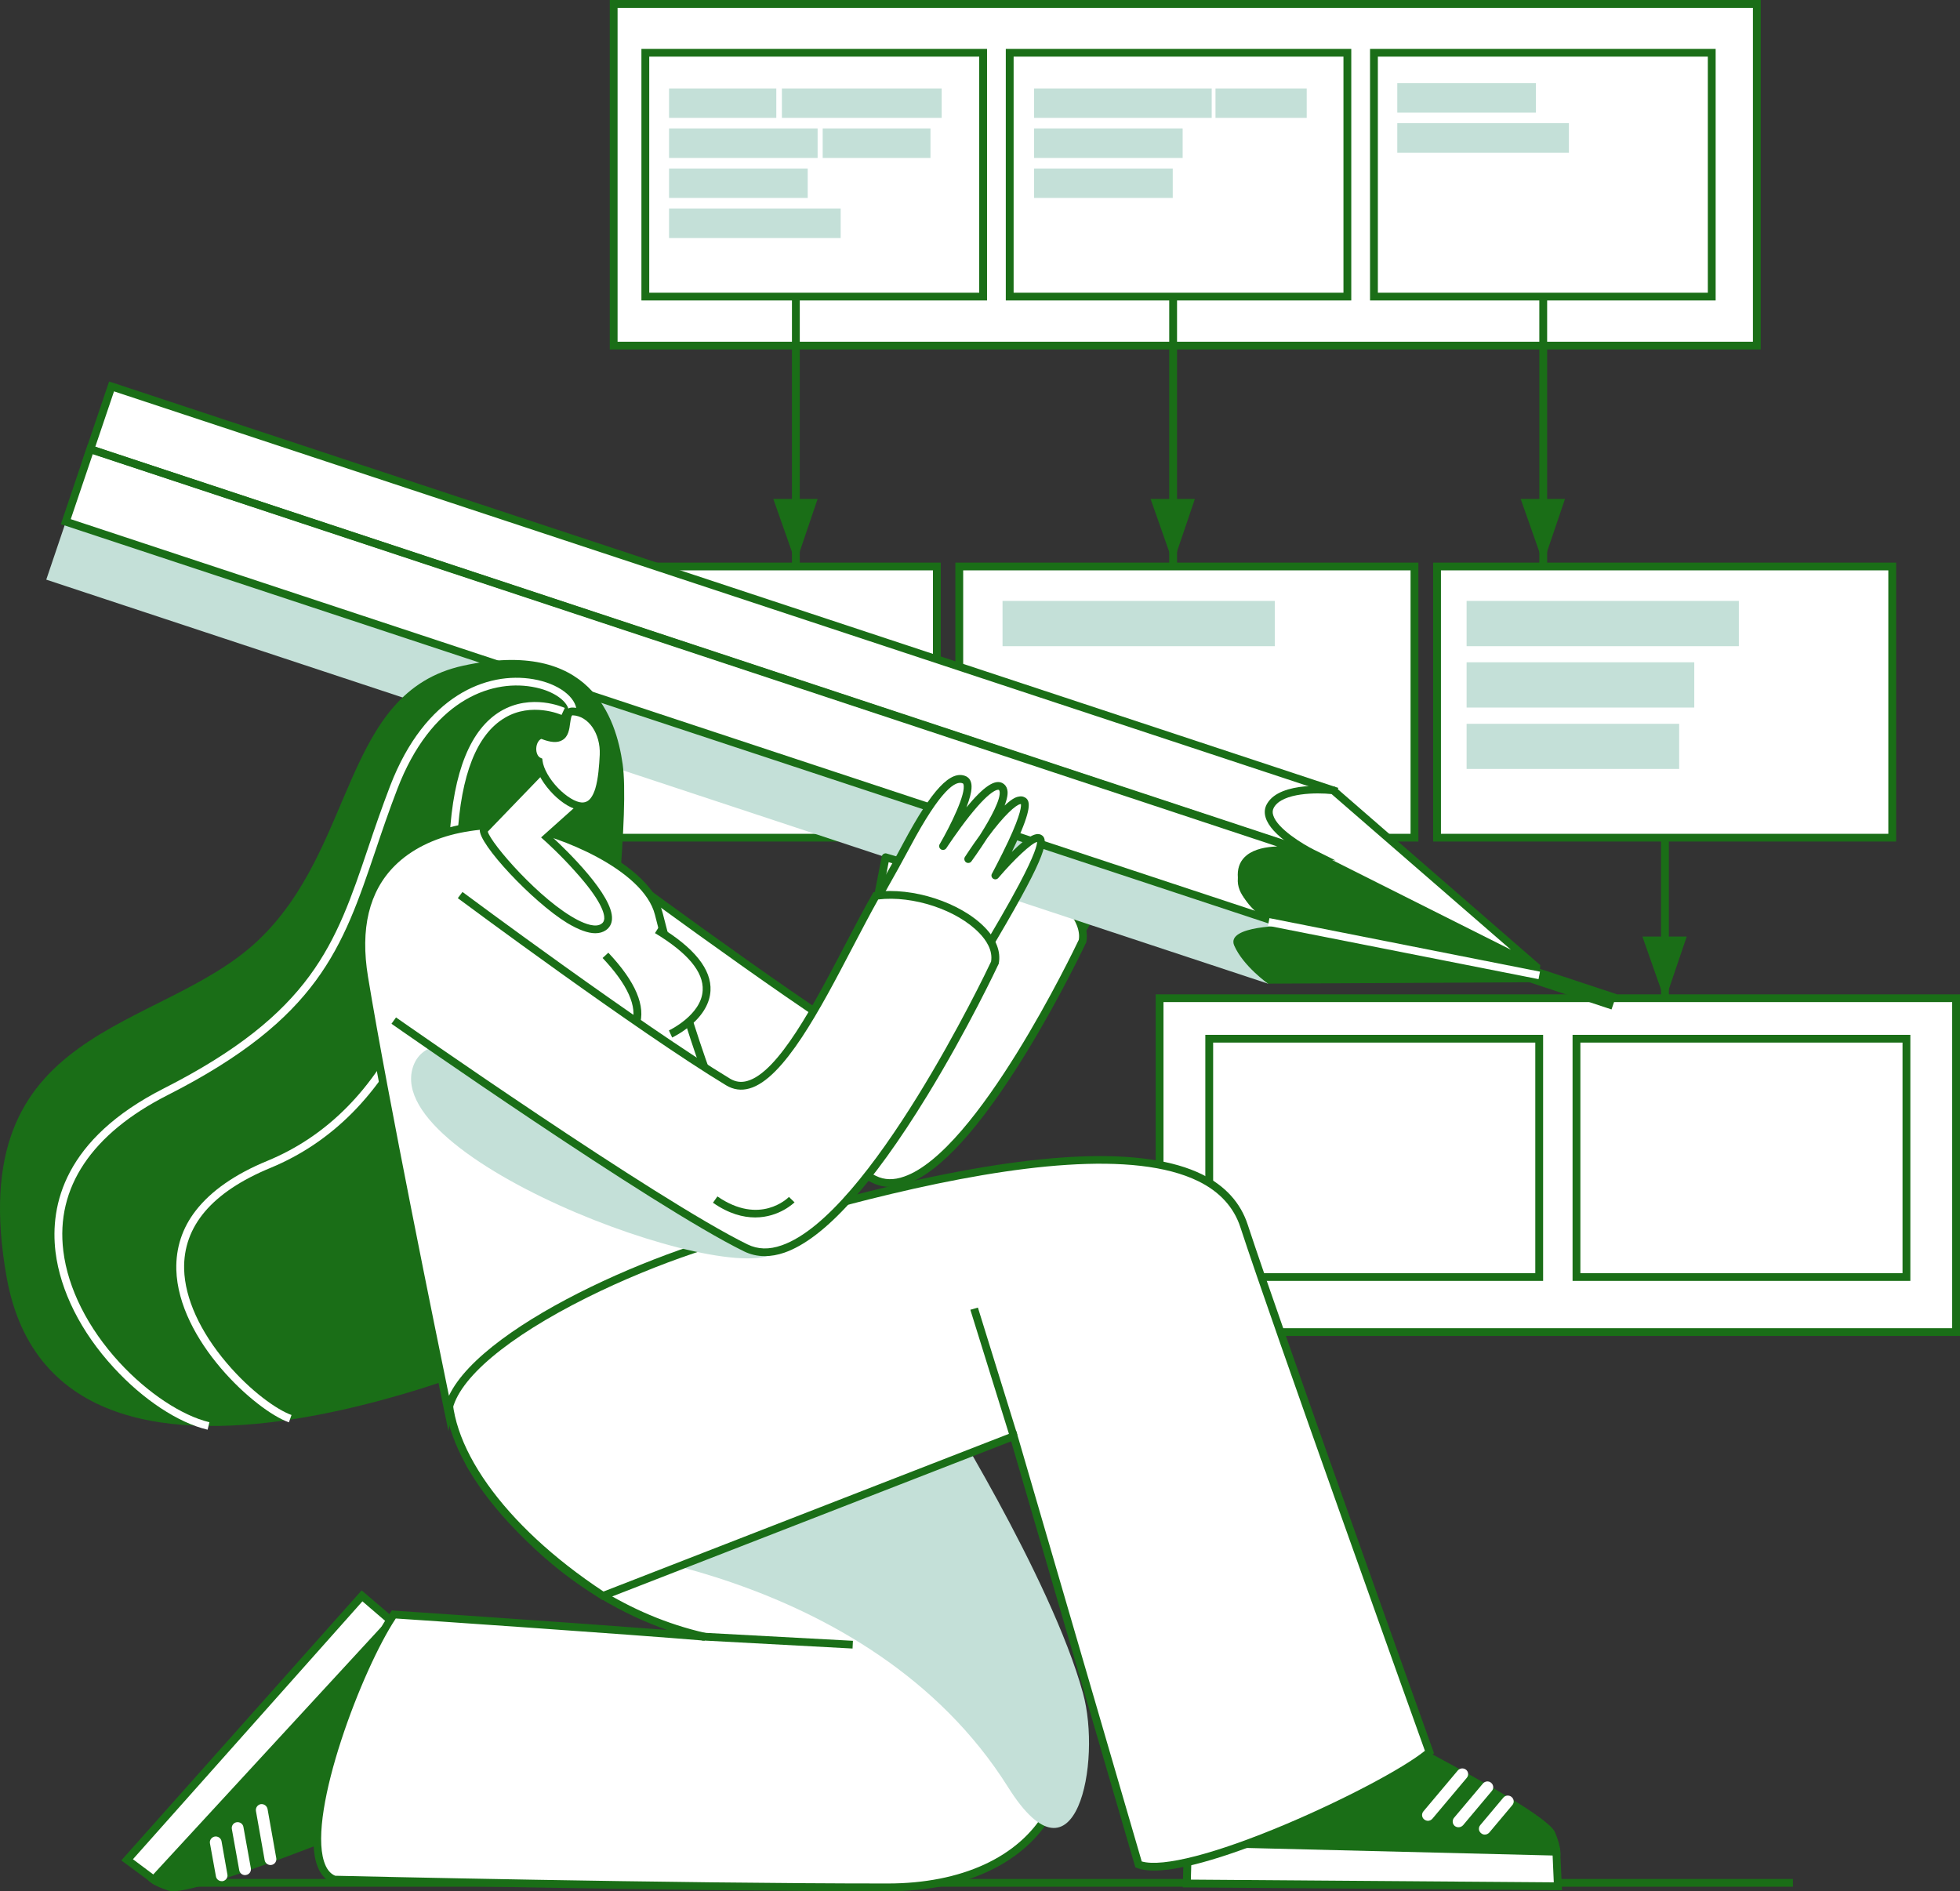 <svg width="228" height="220" viewBox="0 0 228 220" fill="none" xmlns="http://www.w3.org/2000/svg">
<rect x="0" y="0" width="228" height="220" fill="#333333" stroke="none"/>
<path d="M194.133 116.405H193.224V85.624H194.133V116.405Z" fill="#1a6e17"/>
<path d="M193.678 116.405L191.056 108.95H196.21L193.678 116.405Z" fill="#1a6e17"/>
<path d="M108.982 97.444H56.029V65.898H108.982V97.444Z" fill="white"/>
<path fill-rule="evenodd" clip-rule="evenodd" d="M109.436 97.894H55.574V65.448H109.436V97.894ZM56.484 96.994H108.527V66.348H56.484V96.994Z" fill="#1a6e17"/>
<path d="M164.541 97.444H111.589V65.898H164.541V97.444Z" fill="white"/>
<path fill-rule="evenodd" clip-rule="evenodd" d="M164.996 97.894H111.134V65.448H164.996V97.894ZM112.043 96.994H164.086V66.348H112.043V96.994Z" fill="#1a6e17"/>
<path d="M220.117 97.444H167.164V65.898H220.117V97.444Z" fill="white"/>
<path fill-rule="evenodd" clip-rule="evenodd" d="M220.572 97.894H166.71V65.448H220.572V97.894ZM167.62 96.994H219.662V66.348H167.62V96.994Z" fill="#1a6e17"/>
<path d="M202.274 75.169H170.605V69.903H202.274V75.169Z" fill="#c4e0d8"/>
<path d="M195.331 89.449H170.605V84.199H195.331V89.449Z" fill="#c4e0d8"/>
<path d="M197.089 82.309H170.605V77.043H197.089V82.309Z" fill="#c4e0d8"/>
<path d="M148.29 75.169H116.622V69.903H148.29V75.169Z" fill="#c4e0d8"/>
<path d="M227.544 154.957H134.889V116.121H227.544V154.957Z" fill="white"/>
<path fill-rule="evenodd" clip-rule="evenodd" d="M228 155.407H134.435V115.67H228V155.407ZM135.344 154.507H227.09V116.57H135.344V154.507Z" fill="#1a6e17"/>
<path d="M179.049 148.552H140.665V120.831H179.049V148.552Z" fill="white"/>
<path fill-rule="evenodd" clip-rule="evenodd" d="M179.505 149.002H140.211V120.381H179.505V149.002ZM141.121 148.102H178.595V121.281H141.121V148.102Z" fill="#1a6e17"/>
<path d="M221.77 148.552H183.386V120.831H221.77V148.552Z" fill="white"/>
<path fill-rule="evenodd" clip-rule="evenodd" d="M222.224 149.002H182.931V120.381H222.224V149.002ZM183.84 148.102H221.315V121.281H183.84V148.102Z" fill="#1a6e17"/>
<path d="M204.365 40.202H71.385V0.45H204.365V40.202Z" fill="white"/>
<path fill-rule="evenodd" clip-rule="evenodd" d="M204.82 40.652H70.931V0H204.82V40.652ZM71.84 39.752H203.911V0.915H71.84V39.752Z" fill="#1a6e17"/>
<path d="M114.362 34.502H75.068V6.135H114.362V34.502Z" fill="white"/>
<path fill-rule="evenodd" clip-rule="evenodd" d="M114.818 34.952H74.614V5.686H114.818V34.952ZM75.524 34.052H113.908V6.586H75.524V34.052Z" fill="#1a6e17"/>
<path d="M156.735 34.502H117.456V6.135H156.735V34.502Z" fill="white"/>
<path fill-rule="evenodd" clip-rule="evenodd" d="M157.189 34.952H117.001V5.686H157.189V34.952ZM117.911 34.052H156.28V6.586H117.911V34.052Z" fill="#1a6e17"/>
<path d="M199.12 34.502H159.826V6.135H199.12V34.502Z" fill="white"/>
<path fill-rule="evenodd" clip-rule="evenodd" d="M199.575 34.952H159.372V5.686H199.575V34.952ZM160.282 34.052H198.666V6.586H160.282V34.052Z" fill="#1a6e17"/>
<path d="M90.305 13.711H77.828V10.29H90.305V13.711Z" fill="#c4e0d8"/>
<path d="M109.542 13.711H90.956V10.29H109.542V13.711Z" fill="#c4e0d8"/>
<path d="M97.793 27.692H77.828V24.256H97.793V27.692Z" fill="#c4e0d8"/>
<path d="M93.958 23.026H77.828V19.606H93.958V23.026Z" fill="#c4e0d8"/>
<path d="M182.505 17.761H162.54V14.326H182.505V17.761Z" fill="#c4e0d8"/>
<path d="M178.67 13.095H162.54V9.675H178.67V13.095Z" fill="#c4e0d8"/>
<path d="M95.11 18.376H77.828V14.94H95.11V18.376Z" fill="#c4e0d8"/>
<path d="M108.238 18.376H95.701V14.94H108.238V18.376Z" fill="#c4e0d8"/>
<path d="M140.954 13.711H120.291V10.29H140.954V13.711Z" fill="#c4e0d8"/>
<path d="M152.005 13.711H141.394V10.29H152.005V13.711Z" fill="#c4e0d8"/>
<path d="M136.421 23.026H120.291V19.606H136.421V23.026Z" fill="#c4e0d8"/>
<path d="M137.573 18.376H120.291V14.94H137.573V18.376Z" fill="#c4e0d8"/>
<path d="M93.035 65.493H92.125V34.727H93.035V65.493Z" fill="#1a6e17"/>
<path d="M92.58 65.493L89.957 58.038H95.111L92.58 65.493Z" fill="#1a6e17"/>
<path d="M136.921 65.493H136.012V34.727H136.921V65.493Z" fill="#1a6e17"/>
<path d="M136.465 65.493L133.843 58.038H138.997L136.465 65.493Z" fill="#1a6e17"/>
<path d="M179.974 65.493H179.064V34.727H179.974V65.493Z" fill="#1a6e17"/>
<path d="M179.519 65.493L176.896 58.038H182.051L179.519 65.493Z" fill="#1a6e17"/>
<path d="M208.565 219.475H18.524V218.575H208.565V219.475Z" fill="#1a6e17"/>
<path d="M111.969 120.74C106.542 116.54 114.334 104.914 117.881 98.479C120.443 93.829 122.186 91.609 123.475 92.179C124.809 92.779 121.398 98.614 121.398 98.614C121.398 98.614 125.628 92.089 126.992 92.824C128.478 93.619 123.839 99.874 123.839 99.874C123.839 99.874 128.053 93.289 129.22 94.249C130.054 94.939 126.401 101.779 126.401 101.779C126.401 101.779 130.024 97.309 130.797 97.894C131.631 98.509 127.689 105.184 125.461 108.934C123.839 111.634 113.864 122.21 111.969 120.74Z" fill="white"/>
<path fill-rule="evenodd" clip-rule="evenodd" d="M112.424 121.341C112.131 121.341 111.884 121.261 111.682 121.101C106.618 117.17 112.045 107.735 116.017 100.85C116.548 99.919 117.048 99.064 117.473 98.269C120.004 93.679 121.929 90.994 123.658 91.774C123.824 91.849 124.052 92.014 124.173 92.359C124.325 92.854 124.173 93.634 123.885 94.489C125.431 92.674 126.477 92.029 127.205 92.434C127.463 92.569 127.645 92.794 127.705 93.094C127.736 93.259 127.827 93.604 127.539 94.444C127.993 94.039 128.418 93.784 128.782 93.724C129.13 93.664 129.373 93.799 129.524 93.904C129.903 94.219 130.161 94.864 128.539 98.465C128.468 98.635 128.393 98.805 128.312 98.975C129.737 97.519 130.525 97.114 131.071 97.534C131.859 98.119 131.268 100.085 125.841 109.16C124.461 111.47 115.987 120.695 112.773 121.296C112.652 121.326 112.536 121.341 112.424 121.341ZM123.051 92.539C121.672 92.539 119.14 97.129 118.276 98.704C117.836 99.499 117.336 100.37 116.806 101.285C113.213 107.525 107.801 116.945 112.242 120.395C112.303 120.44 112.44 120.44 112.606 120.41C115.335 119.9 123.612 111.14 125.067 108.71C126.25 106.73 127.599 104.435 128.691 102.395C130.1 99.725 130.404 98.719 130.449 98.344C129.812 98.659 128.221 100.25 126.75 102.065C126.614 102.245 126.356 102.29 126.159 102.17C125.962 102.035 125.886 101.78 126.007 101.57C127.917 97.999 128.964 95.239 128.903 94.609C128.494 94.654 127.296 95.794 125.735 97.909C124.961 99.139 124.249 100.1 124.219 100.145C124.067 100.34 123.794 100.385 123.597 100.25C123.385 100.115 123.324 99.844 123.461 99.635C123.688 99.29 124.264 98.404 124.977 97.429C126.053 95.719 126.962 93.949 126.826 93.304C126.811 93.229 126.781 93.229 126.781 93.214C126.765 93.214 126.159 93.064 124.037 95.719C122.839 97.219 121.793 98.84 121.778 98.855C121.641 99.064 121.369 99.124 121.156 99.004C120.944 98.87 120.883 98.6 121.005 98.389C121.005 98.374 121.793 97.039 122.445 95.614C123.627 93.034 123.279 92.599 123.279 92.584C123.208 92.554 123.132 92.539 123.051 92.539Z" fill="#1a6e17"/>
<path d="M67.476 115.085C67.476 115.085 92.671 132.771 101.706 137.196C110.817 141.666 125.931 109.475 125.931 109.475C126.613 105.89 120.383 100.894 115.092 101.629C110.878 109.025 104.541 123.8 100.008 121.07C91.352 115.85 69.234 99.424 69.234 99.424" fill="white"/>
<path d="M103.54 138.066C102.823 138.066 102.14 137.911 101.494 137.601C92.534 133.206 67.46 115.64 67.218 115.46L67.733 114.725C67.991 114.905 93.004 132.426 101.903 136.791C102.888 137.271 103.949 137.301 105.177 136.866C113.712 133.911 124.885 110.6 125.491 109.325C125.688 108.185 125.052 106.775 123.763 105.425C121.944 103.535 118.579 101.705 115.38 102.05C114.592 103.415 113.758 105.035 112.863 106.73C109.407 113.315 105.496 120.755 101.964 121.73C101.175 121.956 100.432 121.851 99.765 121.445C91.2 116.27 69.189 99.95 68.961 99.784L69.507 99.064C69.734 99.23 91.716 115.535 100.235 120.68C100.69 120.95 101.175 121.025 101.706 120.875C104.874 120.005 108.846 112.415 112.045 106.325C112.985 104.525 113.879 102.83 114.698 101.405L114.804 101.21L115.031 101.18C118.624 100.685 122.338 102.65 124.415 104.81C125.931 106.385 126.643 108.11 126.371 109.55V109.61L126.34 109.655C126.31 109.715 123.384 115.925 119.397 122.436C114 131.241 109.316 136.386 105.481 137.721C104.814 137.951 104.167 138.066 103.54 138.066Z" fill="#1a6e17"/>
<path d="M170.999 111.98L171.605 110.21L188.069 115.655L187.462 117.425L170.999 111.98Z" fill="#1a6e17"/>
<path d="M10.126 53.387L12.976 44.957L155.097 91.939L152.247 100.37L10.126 53.387Z" fill="white"/>
<path fill-rule="evenodd" clip-rule="evenodd" d="M152.535 100.94L152.111 100.805L9.55 53.673L12.688 44.387L13.127 44.522L155.673 91.654L152.535 100.94ZM10.702 53.103L151.959 99.815L154.521 92.224L13.264 45.527L10.702 53.103Z" fill="#1a6e17"/>
<path d="M5.381 67.428L8.231 58.998L150.352 105.995L147.502 114.425L5.381 67.428Z" fill="#c4e0d8"/>
<path d="M7.654 60.693L10.504 52.262L152.626 99.244L149.776 107.69L7.654 60.693Z" fill="white"/>
<path fill-rule="evenodd" clip-rule="evenodd" d="M150.064 108.245L149.639 108.11L7.078 60.978L10.216 51.693L10.656 51.828L153.202 98.975L150.064 108.245ZM8.23 60.393L149.487 107.105L152.049 99.515L10.792 52.818L8.23 60.393Z" fill="#1a6e17"/>
<path d="M155.097 91.939L178.715 112.46L178.488 114.26L147.502 114.425C147.502 114.425 144.621 112.385 143.575 110C142.544 107.63 149.775 107.69 149.775 107.69C149.775 107.69 142.347 105.23 144.318 101.015C145.925 97.609 152.626 99.245 152.626 99.245C152.626 99.245 146.365 96.139 147.805 93.694C149.245 91.264 155.097 91.939 155.097 91.939Z" fill="#1a6e17"/>
<path d="M178.714 112.46L155.096 91.939C155.096 91.939 149.244 91.264 147.804 93.694C146.364 96.139 152.625 99.245 152.625 99.245C152.625 99.245 152.504 99.23 152.276 99.215L178.699 112.475L178.714 112.46Z" fill="white"/>
<path fill-rule="evenodd" clip-rule="evenodd" d="M179.079 113.165L149.851 98.494L150.548 98.569C150.407 98.479 150.265 98.384 150.124 98.284C148.502 97.159 147.531 96.094 147.228 95.104C147.046 94.519 147.107 93.964 147.41 93.469C148.972 90.814 154.899 91.474 155.142 91.504L155.293 91.519L155.399 91.609L179.185 112.28L179.079 113.165ZM154.96 100.039L175.759 110.48L154.899 92.374C153.262 92.194 149.214 92.179 148.199 93.919C148.032 94.204 148.001 94.504 148.108 94.834C148.578 96.424 151.685 98.269 152.837 98.839L155.369 100.099L154.96 100.039Z" fill="#1a6e17"/>
<path d="M149.639 108.11C149.412 108.035 143.985 106.19 143.985 101.75C143.985 100.805 144.334 100.04 145.031 99.485C145.925 98.765 147.275 98.51 148.578 98.465L10.368 52.683L10.656 51.828L152.429 98.78L152.186 99.65C152.141 99.635 147.457 98.69 145.607 100.19C145.122 100.565 144.895 101.075 144.895 101.75C144.895 105.545 149.867 107.24 149.928 107.255L149.639 108.11Z" fill="#1a6e17"/>
<path d="M178.973 113.901L147.502 107.69L147.669 106.805L179.14 113.03L178.973 113.901Z" fill="white"/>
<path d="M72.432 88.894C71.659 83.509 68.688 74.209 53.892 77.434C39.748 80.509 41.476 98.63 29.955 109.46C18.419 120.291 -4.442 119.046 0.758 148.507C6.897 183.264 65.686 155.137 65.686 155.137C65.686 155.137 73.918 99.425 72.432 88.894Z" fill="#1a6e17"/>
<path d="M24.149 166.313C20.723 165.503 16.645 162.817 13.234 159.097C9.414 154.957 7.018 150.172 6.457 145.627C5.806 140.211 7.443 132.501 19.07 126.606C36.322 117.845 39.051 109.805 42.81 98.674C43.583 96.364 44.402 93.994 45.387 91.414C49.45 80.854 56.666 78.079 62.048 79.009C64.928 79.504 67.05 81.079 67.081 82.759L66.171 82.774C66.156 81.709 64.549 80.344 61.896 79.894C56.863 79.024 50.102 81.694 46.236 91.744C45.251 94.294 44.447 96.664 43.674 98.96C39.839 110.285 37.065 118.475 19.48 127.401C10.657 131.886 6.457 138.156 7.367 145.522C7.898 149.872 10.217 154.492 13.901 158.497C17.145 162.022 21.147 164.678 24.361 165.443L24.149 166.313Z" fill="white"/>
<path d="M33.608 165.457C29.712 164.077 20.738 155.932 20.51 147.682C20.45 145.146 21.207 142.836 22.784 140.811C24.558 138.531 27.347 136.581 31.107 135.036C38.05 132.171 43.447 126.711 47.176 118.805C50.829 111.05 51.982 102.86 52.3 97.369C52.739 89.734 54.741 84.814 58.242 82.729C61.82 80.614 65.549 82.279 65.701 82.354L65.322 83.164C65.261 83.134 61.835 81.634 58.712 83.509C55.468 85.429 53.619 90.109 53.209 97.414C52.891 102.995 51.724 111.29 47.995 119.195C44.174 127.296 38.611 132.906 31.455 135.861C24.664 138.666 21.299 142.641 21.42 147.652C21.511 151.027 23.269 154.897 26.362 158.542C29.181 161.872 32.259 164.017 33.911 164.602L33.608 165.457Z" fill="white"/>
<path d="M45.054 210.909C45.054 210.909 22.239 220.27 19.783 219.505C17.342 218.74 16.842 217.915 17.57 217.135L43.962 188.633C44.387 188.168 45.145 188.153 45.569 188.603L58.758 202.449C59.228 202.944 59.077 203.724 58.455 204.039L45.251 210.834C45.19 210.864 45.125 210.889 45.054 210.909Z" fill="#1a6e17"/>
<path fill-rule="evenodd" clip-rule="evenodd" d="M20.147 220C19.945 220 19.778 219.98 19.646 219.94C17.933 219.4 17.039 218.815 16.842 218.08C16.766 217.78 16.766 217.33 17.236 216.82L43.629 188.318C43.917 188.003 44.326 187.823 44.766 187.823C45.206 187.823 45.615 187.988 45.903 188.288L59.092 202.134C59.41 202.479 59.547 202.914 59.471 203.364C59.395 203.829 59.107 204.219 58.667 204.444L45.463 211.239C45.382 211.279 45.297 211.314 45.206 211.344C44.842 211.494 39.278 213.759 33.502 215.92C26.104 218.68 21.799 220 20.147 220ZM44.781 188.723C44.599 188.723 44.417 188.798 44.296 188.933L17.903 217.435C17.676 217.675 17.706 217.795 17.721 217.84C17.767 217.99 18.04 218.485 19.919 219.07C20 219.1 20.101 219.115 20.223 219.115C22.875 219.115 36.504 213.924 44.872 210.504L44.917 210.489C44.958 210.469 44.998 210.449 45.039 210.429L58.258 203.634C58.425 203.544 58.546 203.394 58.576 203.214C58.607 203.049 58.546 202.884 58.44 202.764L45.236 188.903C45.13 188.783 44.963 188.723 44.781 188.723Z" fill="#1a6e17"/>
<path d="M17.888 218.65L14.78 216.34L42.113 185.634L45.569 188.604L17.888 218.65Z" fill="white"/>
<path fill-rule="evenodd" clip-rule="evenodd" d="M17.949 219.25L14.113 216.414L42.068 185.003L46.221 188.558L17.949 219.25ZM15.463 216.279L17.827 218.049L44.918 188.648L42.159 186.278L15.463 216.279Z" fill="#1a6e17"/>
<path d="M25.786 218.83C25.467 218.83 25.179 218.605 25.119 218.275L24.421 214.42C24.361 214.06 24.603 213.715 24.982 213.64C25.346 213.58 25.71 213.82 25.771 214.195L26.453 218.05C26.529 218.41 26.271 218.755 25.907 218.83C25.867 218.83 25.826 218.83 25.786 218.83Z" fill="white"/>
<path d="M28.499 218.125C28.181 218.125 27.893 217.9 27.832 217.57L26.968 212.755C26.908 212.395 27.15 212.035 27.529 211.975C27.893 211.915 28.257 212.155 28.317 212.53L29.182 217.33C29.242 217.705 29 218.05 28.621 218.11C28.58 218.12 28.54 218.125 28.499 218.125Z" fill="white"/>
<path d="M31.471 216.955C31.137 216.955 30.849 216.715 30.789 216.4L29.773 210.67C29.712 210.295 29.955 209.949 30.319 209.874C30.698 209.814 31.046 210.069 31.122 210.43L32.138 216.16C32.199 216.52 31.956 216.88 31.592 216.94C31.552 216.95 31.511 216.955 31.471 216.955Z" fill="white"/>
<path d="M45.053 211.584C44.766 211.584 44.493 211.404 44.402 211.104C44.296 210.744 44.493 210.369 44.856 210.264C44.887 210.254 44.912 210.244 44.932 210.234C45.266 210.069 45.675 210.189 45.857 210.519C46.024 210.849 45.903 211.269 45.554 211.434C45.463 211.484 45.362 211.524 45.251 211.554C45.18 211.574 45.114 211.584 45.053 211.584Z" fill="white"/>
<path d="M45.811 187.808C45.811 187.808 72.901 189.638 82.012 190.403C63.7 186.263 54.786 170.497 54.786 170.497C62.972 162.547 78.344 150.396 89.228 145.281C89.228 145.281 112.104 178.913 121.079 194.184C128.249 206.394 121.427 219.55 103.266 219.55C76.888 219.55 38.883 218.65 38.883 218.65C33.198 216.43 41.112 194.679 45.811 187.808Z" fill="white"/>
<path fill-rule="evenodd" clip-rule="evenodd" d="M103.266 220C77.192 220 39.262 219.1 38.883 219.1H38.792L38.717 219.07C37.822 218.71 37.185 217.945 36.822 216.79C34.866 210.549 41.309 193.584 45.432 187.553L45.584 187.328L45.842 187.358C46.069 187.373 66.337 188.738 77.601 189.608C72.795 187.913 66.898 184.838 61.213 179.213C56.696 174.758 54.483 170.873 54.392 170.723L54.21 170.423L54.467 170.168C58.833 165.937 64.761 160.942 70.719 156.472C75.585 152.827 82.71 147.847 89.031 144.876L89.38 144.711L89.607 145.026C89.835 145.371 112.604 178.853 121.473 193.959C124.96 199.884 125.293 206.154 122.367 211.164C120.821 213.85 118.35 216.055 115.242 217.555C111.892 219.19 107.86 220 103.266 220ZM38.989 218.2C41.021 218.245 77.798 219.1 103.266 219.1C111.816 219.1 118.486 216.055 121.579 210.714C124.338 205.989 124.005 200.049 120.7 194.424C112.301 180.128 91.442 149.362 89.077 145.851C81.012 149.737 66.413 159.892 55.362 170.573C55.968 171.563 58.136 174.923 61.865 178.598C65.943 182.618 72.765 187.853 82.118 189.969L81.967 190.854C73.447 190.134 48.858 188.453 46.039 188.273C42.097 194.214 35.851 210.684 37.686 216.52C37.959 217.39 38.383 217.945 38.989 218.2Z" fill="#1a6e17"/>
<path d="M99.174 191.769L81.619 190.824L81.68 189.924L99.219 190.869L99.174 191.769Z" fill="#1a6e17"/>
<g style="mix-blend-mode:multiply">
<path d="M65.519 179.813C65.519 179.813 101.023 182.018 117.274 207.909C125.173 220.48 128.189 204.924 125.976 196.944C122.247 183.428 108.876 162.187 108.876 162.187L65.519 179.813Z" fill="#c4e0d8"/>
</g>
<path d="M156.719 199.42C156.719 199.42 179.473 210.88 180.474 213.325C181.474 215.77 181.126 216.745 180.019 216.7L139.27 215.59C138.603 215.575 138.103 214.99 138.178 214.345L140.725 194.469C140.816 193.779 141.559 193.359 142.226 193.614L156.522 199.315C156.592 199.345 156.658 199.38 156.719 199.42Z" fill="#1a6e17"/>
<path fill-rule="evenodd" clip-rule="evenodd" d="M180.065 217.165C180.045 217.165 180.025 217.16 180.005 217.15L139.256 216.04C138.816 216.04 138.391 215.83 138.103 215.5C137.815 215.17 137.679 214.72 137.724 214.285L140.271 194.424C140.332 193.944 140.605 193.539 141.014 193.299C141.439 193.059 141.939 193.029 142.394 193.209L156.704 198.894C156.785 198.934 156.866 198.979 156.947 199.029C157.311 199.209 162.859 202.014 168.438 205.06C171.667 206.815 180.217 211.48 180.899 213.16C181.596 214.87 181.702 215.965 181.248 216.61C181.081 216.865 180.732 217.165 180.065 217.165ZM141.802 193.989C141.696 193.989 141.575 194.019 141.484 194.079C141.317 194.169 141.196 194.334 141.181 194.529L138.634 214.405C138.604 214.585 138.664 214.765 138.786 214.915C138.907 215.05 139.089 215.14 139.286 215.14L180.02 216.25C180.384 216.265 180.474 216.145 180.505 216.1C180.626 215.935 180.808 215.35 180.05 213.505C179.883 213.085 178.367 211.51 167.998 205.855C162.268 202.719 156.568 199.839 156.507 199.809L156.477 199.794C156.436 199.764 156.396 199.744 156.356 199.734L142.06 194.034C141.979 194.004 141.893 193.989 141.802 193.989Z" fill="#1a6e17"/>
<path d="M181.035 215.41L181.217 219.43L138.058 219.1L138.179 214.345L181.035 215.41Z" fill="white"/>
<path fill-rule="evenodd" clip-rule="evenodd" d="M181.702 219.881L137.588 219.551L137.739 213.88L181.475 214.975L181.702 219.881ZM138.528 218.651L180.747 218.966L180.611 215.845L138.634 214.81L138.528 218.651Z" fill="#1a6e17"/>
<path d="M172.713 213.415C172.562 213.415 172.41 213.355 172.289 213.25C171.986 213.01 171.955 212.59 172.198 212.305L174.881 209.109C175.124 208.824 175.548 208.794 175.836 209.034C176.124 209.274 176.17 209.694 175.927 209.979L173.244 213.175C173.107 213.325 172.91 213.415 172.713 213.415Z" fill="white"/>
<path d="M169.666 212.56C169.514 212.56 169.363 212.515 169.226 212.41C168.938 212.17 168.908 211.735 169.15 211.45L172.501 207.475C172.743 207.19 173.168 207.145 173.456 207.385C173.744 207.625 173.789 208.045 173.547 208.33L170.196 212.32C170.06 212.47 169.863 212.56 169.666 212.56Z" fill="white"/>
<path d="M166.103 211.81C165.952 211.81 165.8 211.75 165.664 211.645C165.376 211.405 165.345 210.985 165.588 210.7L169.575 205.959C169.817 205.674 170.242 205.629 170.545 205.869C170.833 206.11 170.863 206.529 170.621 206.815L166.634 211.555C166.497 211.72 166.3 211.81 166.103 211.81Z" fill="white"/>
<path d="M132.449 216.88L117.926 167.062L70.158 185.633C50.496 172.778 46.585 156.307 60.077 151.927C73.917 147.426 138.179 122.6 144.713 142.626C148.7 154.807 166.285 203.814 166.285 203.814C161.676 207.789 138.012 218.995 132.449 216.88Z" fill="white"/>
<path fill-rule="evenodd" clip-rule="evenodd" d="M134.238 217.6C133.48 217.6 132.813 217.51 132.283 217.3L132.071 217.225L117.623 167.663L70.098 186.143L69.901 186.008C63.776 182.003 58.85 177.428 55.666 172.763C52.619 168.308 51.285 163.987 51.785 160.267C52.346 156.082 55.166 153.037 59.941 151.492C61.366 151.027 63.291 150.367 65.732 149.512C74.555 146.467 89.305 141.351 103.661 137.961C121.08 133.836 133.238 133.386 139.802 136.596C142.516 137.931 144.32 139.911 145.153 142.491C149.095 154.522 166.528 203.169 166.71 203.664L166.816 203.949L166.589 204.144C164.194 206.214 157.023 210.04 149.898 213.04C145.593 214.87 138.422 217.6 134.238 217.6ZM132.813 216.535C135.254 217.24 141.454 215.635 149.55 212.215C156.371 209.335 163.208 205.719 165.755 203.664C164.285 199.569 148.064 154.327 144.289 142.761C143.531 140.436 141.879 138.621 139.393 137.406C124.536 130.116 83.545 144.307 66.035 150.367C63.595 151.222 61.654 151.882 60.214 152.347C55.803 153.787 53.195 156.562 52.68 160.387C51.679 167.753 58.562 177.458 70.204 185.138L118.215 166.463L132.813 216.535Z" fill="#1a6e17"/>
<path d="M117.486 167.183L112.878 152.362L113.757 152.107L118.351 166.928L117.486 167.183Z" fill="#1a6e17"/>
<path d="M52.133 164.108C52.133 164.108 45.099 130.251 42.37 113.706C39.642 97.145 54.574 95.18 61.108 96.185C64.852 96.755 75.236 100.685 76.646 106.31C84.499 137.587 91.7 142.612 91.7 142.612C79.86 143.977 53.755 155.213 52.133 164.108Z" fill="white"/>
<path fill-rule="evenodd" clip-rule="evenodd" d="M52.164 166.477L51.694 164.197C51.618 163.852 44.614 130.146 41.916 113.765C40.946 107.87 42.082 103.264 45.281 100.054C47.267 98.089 50.056 96.679 53.376 95.989C55.938 95.464 58.773 95.374 61.168 95.734C65.11 96.334 75.6 100.324 77.086 106.205C79.299 115.025 82.892 127.326 87.425 135.816C90.154 140.916 91.942 142.236 91.957 142.236L92.913 142.926L91.745 143.061C85.788 143.751 76.374 146.916 68.293 150.937C59.001 155.572 53.27 160.402 52.588 164.182L52.164 166.477ZM58.106 96.409C56.59 96.409 55.029 96.574 53.558 96.874C50.42 97.519 47.782 98.854 45.933 100.699C42.931 103.684 41.885 108.035 42.81 113.63C45.16 127.896 50.784 155.362 52.224 162.367C56.333 153.697 79.208 144.006 90.684 142.296C88.607 140.136 82.634 132.051 76.192 106.43C74.842 101.029 64.67 97.174 61.032 96.619C60.107 96.484 59.122 96.409 58.106 96.409Z" fill="#1a6e17"/>
<g style="mix-blend-mode:multiply">
<path d="M48.025 124.161C51.572 112.925 93.534 138.982 90.805 145.042C88.076 151.087 44.477 135.396 48.025 124.161Z" fill="#c4e0d8"/>
</g>
<path d="M56.273 96.574L63.686 88.894L68.689 92.884L63.625 97.414C63.625 97.414 73.024 105.89 70.22 107.84C67.021 110.06 56.046 98.165 56.273 96.574Z" fill="white"/>
<path fill-rule="evenodd" clip-rule="evenodd" d="M69.249 108.56C68.385 108.56 67.293 108.155 65.99 107.375C61.957 104.915 55.59 98.105 55.818 96.5L55.848 96.365L63.64 88.279L69.4 92.87L64.292 97.415C65.899 98.9 71.371 104.18 71.189 106.925C71.159 107.465 70.916 107.9 70.492 108.2C70.148 108.44 69.734 108.56 69.249 108.56ZM56.742 96.74C57.091 98.09 62.852 104.78 67.218 107.03C68.097 107.48 69.294 107.93 69.961 107.465C70.174 107.33 70.265 107.135 70.295 106.865C70.325 106.265 69.946 104.735 66.914 101.375C65.156 99.395 63.337 97.76 63.306 97.745L62.943 97.415L67.991 92.9L63.716 89.509L56.742 96.74Z" fill="#1a6e17"/>
<path d="M66.626 82.759C65.08 82.699 67.081 87.154 63.033 85.489C62.458 85.534 61.957 86.179 61.927 87.019C61.897 87.724 62.2 88.339 62.654 88.549C62.943 90.754 65.838 93.724 67.657 93.799C69.764 93.889 70.098 90.514 70.219 87.814C70.341 85.114 68.734 82.849 66.626 82.759Z" fill="white"/>
<path fill-rule="evenodd" clip-rule="evenodd" d="M67.749 94.25C67.708 94.25 67.673 94.25 67.643 94.25C65.626 94.16 62.701 91.189 62.246 88.834C61.746 88.474 61.443 87.769 61.473 86.989C61.518 85.924 62.185 85.099 63.004 85.054L63.11 85.039L63.216 85.084C64.247 85.504 64.732 85.459 64.944 85.324C65.278 85.129 65.354 84.559 65.429 83.989C65.52 83.269 65.657 82.264 66.657 82.309C68.992 82.414 70.796 84.889 70.675 87.829C70.614 89.194 70.493 90.754 70.114 91.984C69.659 93.485 68.856 94.25 67.749 94.25ZM62.974 85.954C62.701 86.044 62.413 86.464 62.382 87.034C62.352 87.604 62.595 88.024 62.852 88.144L63.08 88.249L63.11 88.504C63.231 89.419 63.913 90.635 64.914 91.669C65.869 92.66 66.961 93.32 67.673 93.35C68.128 93.365 68.78 93.23 69.25 91.73C69.598 90.574 69.704 89.014 69.765 87.799C69.871 85.339 68.461 83.284 66.612 83.209C66.475 83.209 66.415 83.494 66.324 84.109C66.233 84.814 66.127 85.699 65.399 86.104C64.838 86.434 64.05 86.374 62.974 85.954Z" fill="#1a6e17"/>
<path d="M68.764 123.275L68.612 122.39C68.658 122.375 72.614 121.685 73.509 119.06C74.176 117.11 73.024 114.545 70.098 111.44L70.765 110.825C73.948 114.2 75.161 117.065 74.373 119.345C73.312 122.48 68.961 123.245 68.764 123.275Z" fill="#1a6e17"/>
<path d="M77.995 120.29C77.995 120.29 88.425 115.4 76.434 108.17L77.995 120.29Z" fill="white"/>
<path d="M78.192 120.695L77.814 119.87C77.844 119.855 81.603 118.07 81.74 115.205C81.861 113.075 79.996 110.84 76.191 108.545L76.677 107.78C80.77 110.255 82.786 112.775 82.649 115.25C82.574 116.675 81.77 118.07 80.33 119.285C79.269 120.185 78.238 120.665 78.192 120.695Z" fill="#1a6e17"/>
<path d="M103.023 99.724L101.053 109.865L106.98 108.53L106.237 100.669L103.023 99.724Z" fill="white"/>
<path fill-rule="evenodd" clip-rule="evenodd" d="M101.053 110.315C100.932 110.315 100.826 110.27 100.735 110.195C100.629 110.09 100.568 109.925 100.599 109.775L102.569 99.634C102.6 99.514 102.675 99.394 102.782 99.334C102.888 99.274 103.024 99.244 103.145 99.289L106.374 100.234C106.541 100.279 106.678 100.444 106.693 100.624L107.42 108.485C107.451 108.71 107.299 108.92 107.072 108.965L101.16 110.3C101.119 110.31 101.084 110.315 101.053 110.315ZM103.373 100.294L101.629 109.28L106.481 108.17L105.814 101.014L103.373 100.294Z" fill="#1a6e17"/>
<path d="M98.416 124.895C91.655 120.425 99.826 108.89 105.496 98.269C108.498 92.659 110.65 90.034 112.181 90.724C113.788 91.444 109.71 98.419 109.71 98.419C109.71 98.419 114.758 90.619 116.396 91.489C118.169 92.434 112.636 99.934 112.636 99.934C112.636 99.934 117.654 92.044 119.064 93.199C120.064 94.024 115.789 101.839 115.789 101.839C115.789 101.839 120.019 96.844 120.959 97.549C121.944 98.299 117.245 106.28 114.561 110.765C112.621 114.005 100.812 126.47 98.416 124.895Z" fill="white"/>
<path fill-rule="evenodd" clip-rule="evenodd" d="M98.946 125.48C98.643 125.48 98.385 125.405 98.173 125.255C95.399 123.44 94.732 120.365 96.111 115.88C97.294 112.01 99.886 107.39 102.387 102.934C103.297 101.329 104.237 99.664 105.086 98.059C108.421 91.819 110.604 89.509 112.377 90.304C112.559 90.394 112.817 90.574 112.938 90.964C113.014 91.204 113.226 91.849 112.423 93.919C114.424 91.489 115.728 90.619 116.622 91.099C116.895 91.249 117.092 91.504 117.168 91.834C117.213 92.044 117.319 92.509 116.865 93.709C117.865 92.764 118.335 92.689 118.547 92.659C118.942 92.584 119.199 92.734 119.366 92.854C119.821 93.244 120.003 94.129 118.214 98.014C118.047 98.389 117.865 98.764 117.698 99.109C119.563 97.264 120.594 96.709 121.231 97.189C122.11 97.849 121.367 100.249 114.955 110.99C114.015 112.535 111.028 115.97 107.981 118.97C105.768 121.16 101.72 124.895 99.461 125.42C99.269 125.46 99.098 125.48 98.946 125.48ZM98.673 124.52C98.81 124.61 99.067 124.58 99.249 124.535C100.75 124.205 103.691 121.94 107.344 118.34C110.346 115.385 113.272 112.025 114.166 110.525C115.591 108.14 117.228 105.365 118.532 102.904C120.427 99.334 120.639 98.254 120.639 97.939C119.988 98.089 118.002 99.934 116.137 102.124C115.985 102.304 115.728 102.349 115.531 102.214C115.334 102.079 115.273 101.824 115.394 101.629C115.394 101.614 116.38 99.799 117.289 97.864C118.851 94.519 118.79 93.694 118.76 93.544C118.739 93.534 118.714 93.534 118.684 93.544C118.199 93.619 116.834 94.774 114.848 97.489C113.893 98.974 113.014 100.189 112.999 100.204C112.863 100.399 112.574 100.444 112.377 100.309C112.18 100.174 112.12 99.889 112.241 99.694C112.256 99.679 112.999 98.509 113.984 97.159C115.288 95.104 116.47 92.884 116.273 92.029C116.243 91.924 116.213 91.894 116.182 91.879C116.182 91.879 115.47 91.549 112.802 94.894C111.362 96.709 110.103 98.644 110.088 98.659C109.952 98.869 109.679 98.929 109.467 98.809C109.255 98.674 109.179 98.404 109.315 98.194C110.558 96.064 112.408 92.299 112.074 91.234C112.044 91.144 112.014 91.129 111.998 91.129C111.195 90.769 109.482 91.744 105.889 98.479C105.025 100.099 104.1 101.764 103.191 103.369C98.097 112.415 93.291 120.965 98.673 124.52Z" fill="#1a6e17"/>
<path d="M45.812 118.73C45.812 118.73 75.949 139.866 86.743 145.161C97.657 150.516 115.728 111.995 115.728 111.995C116.546 107.719 108.208 103.339 101.887 104.209C96.839 113.06 90.138 129.14 84.726 125.87C74.372 119.63 47.919 99.994 47.919 99.994L45.812 118.73Z" fill="white"/>
<path d="M88.956 146.122C88.107 146.122 87.304 145.937 86.546 145.567C75.843 140.316 45.842 119.3 45.539 119.09L46.07 118.355C46.373 118.565 76.298 139.536 86.955 144.757C88.153 145.342 89.457 145.387 90.942 144.862C101.205 141.291 114.637 113.27 115.288 111.86C115.516 110.525 114.682 109.325 113.924 108.545C111.332 105.845 106.208 104.15 102.16 104.63C101.22 106.295 100.235 108.2 99.174 110.21C95.429 117.38 91.169 125.511 87.167 126.621C86.212 126.891 85.318 126.756 84.484 126.261C74.236 120.066 53.468 104.645 53.255 104.48L53.801 103.76C54.013 103.925 74.752 119.33 84.954 125.496C85.576 125.856 86.212 125.946 86.91 125.751C90.533 124.761 94.702 116.81 98.37 109.79C99.462 107.69 100.508 105.71 101.493 103.985L101.599 103.79L101.827 103.76C106.162 103.16 111.771 104.99 114.591 107.915C115.895 109.265 116.441 110.705 116.183 112.085L116.168 112.145L116.137 112.19C116.107 112.265 112.62 119.69 107.845 127.476C101.402 137.991 95.823 144.127 91.245 145.717C90.457 145.987 89.694 146.122 88.956 146.122Z" fill="#1a6e17"/>
<path d="M92.094 139.551C92.094 139.551 88.547 143.226 83.195 139.551H92.094Z" fill="white"/>
<path d="M87.849 141.621C86.454 141.621 84.787 141.201 82.938 139.911L83.453 139.176C88.395 142.581 91.639 139.371 91.776 139.236L92.427 139.866C92.397 139.881 90.669 141.621 87.849 141.621Z" fill="#1a6e17"/>
</svg>
